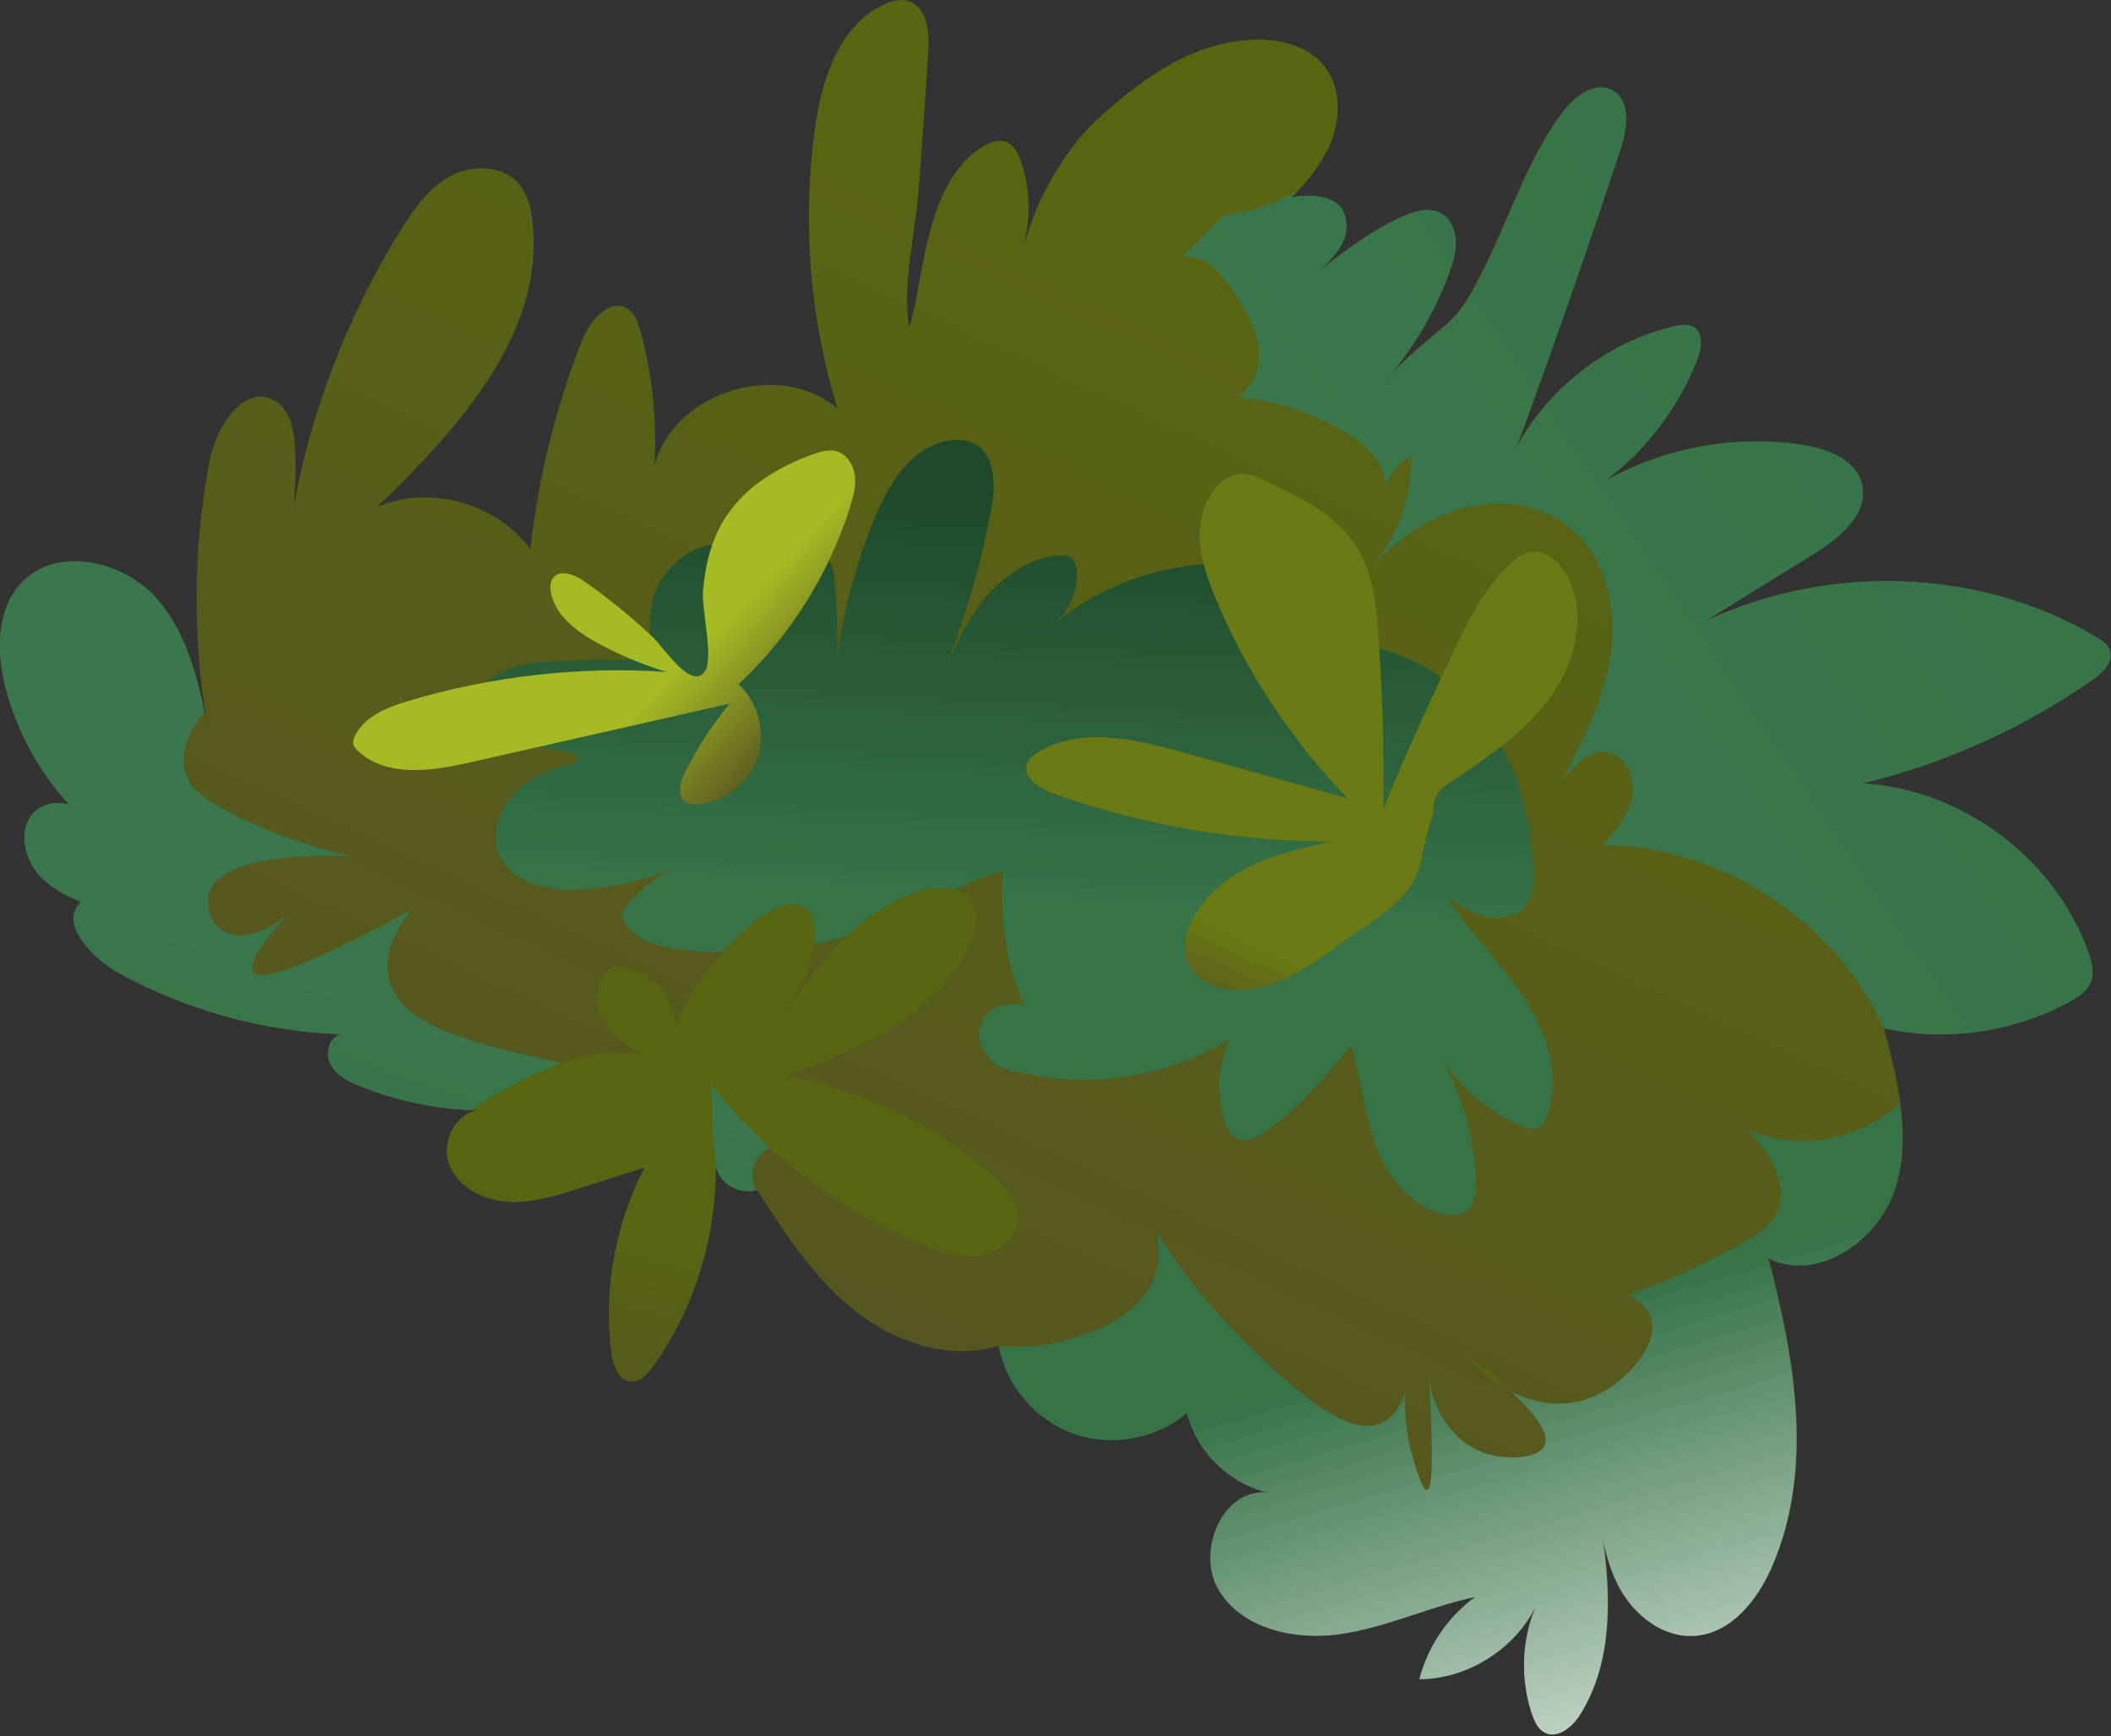 <?xml version="1.0" encoding="UTF-8"?> <svg xmlns="http://www.w3.org/2000/svg" width="918" height="755" viewBox="0 0 918 755" fill="none"><rect x="0" y="0" width="918" height="755" fill="#333333" stroke="none"/> <path d="M909 427.6C907.3 431.2 903.8 433.5 900.4 435.4C876 448.9 846.6 453.2 819.3 447.2C819.3 447.3 819.4 447.5 819.4 447.6C822.2 458.1 824.9 468.9 826.4 479.7C828.1 492.4 828.1 505 824.1 517.1C816.8 539.7 790.2 557.6 769 546.9C780.8 591.1 788.9 639.5 770.6 681.4C764.3 695.8 753 710.1 737.4 711.3C723.8 712.4 711.2 702.7 704.6 690.8C701 684.2 698.8 677 697.3 669.6C700.8 696 701.2 723.1 687.5 745.3C684.1 750.9 677.4 756.5 671.7 753.3C669 751.8 667.5 748.7 666.5 745.7C661.3 730.6 661.8 713.6 667.9 698.8C658.6 717.4 638.2 730 617.4 730.2C621.1 715.9 629.8 703 641.7 694.4C622.2 698.5 603.9 707.3 584.2 710.4C564.5 713.5 541.6 709 530.7 692.3C519.8 675.6 531.4 647.1 551.3 649C534.5 645 520.4 631.1 516.4 614.3C503.1 625.7 483.5 629.3 467 623.4C450.5 617.5 437.6 602.4 434.5 585.2C413 591.9 389.1 583.9 371.5 569.8C353.9 555.8 341.4 536.5 329.3 517.6C323.7 519.2 317.4 516.8 313.9 512.3C312.6 510.6 311.6 508.7 311.3 506.6C311.5 523.9 308.6 541.3 302.9 557.7C298.4 570.7 292 583 284.1 594.2C281.7 597.6 278.3 601.3 274.1 600.8C269.8 600.3 267.7 595.9 266.7 591.5C266.5 590.6 266.3 589.7 266.2 588.8C262.6 561.5 267.6 533 280.2 508.5C280.3 508.2 280.5 507.9 280.7 507.6C279.8 507.9 279 508.2 278.1 508.4C269.2 511.2 260.3 514.1 251.4 516.9C241.4 520.1 231.1 523.3 220.6 522.5C210.1 521.8 199.3 516.1 195.6 506.3C191.9 496.5 198.6 483.3 209 482.9C207.6 482.9 206.3 482.8 205 482.8C188.5 482.1 172.1 478.6 156.7 472.4C151.7 470.4 146.5 467.8 144 463C141.4 458.2 143.2 450.9 148.5 449.8C114.5 448.6 80.9 439.3 51.1 422.8C42.1 417.8 24.9 402.1 35.5 392.1C30.6 390.7 22.6 386.2 18.1 381.6C11.3 374.7 8.1 363.2 13.4 355.1C16.9 349.7 24.7 348 30.4 350.1C17 335.8 7.3 318 2.4 299C-1.6 283.4 -1.6 265 9.4 253.4C24.5 237.5 52.8 243.5 67.6 259.7C79.9 273.3 85.1 291.4 88.9 309.5C89.6 313.1 90.3 316.7 91 320.2C83.6 280.8 83.6 239.9 91.1 200.5C93.9 185.8 105.7 167.1 119 174C126.5 177.9 128.2 187.8 128.4 196.3C128.6 204.1 128.4 211.9 127.8 219.7C135.7 177.5 151.4 136.8 174.1 100.3C179.8 91.2 186.2 82 195.5 76.8C204.9 71.6 218 71.6 225.2 79.5C229.4 84.1 231 90.6 231.6 96.8C236.9 145.3 199 186.6 164 220.5C186.8 210.7 215.9 218.7 230.6 238.8C234.1 207.9 241.6 177.5 252.9 148.5C256.3 139.7 265 129.3 272.9 134.3C276.2 136.4 277.6 140.5 278.6 144.2C283.7 163.1 285.7 182.9 284.6 202.4C293.1 170.3 339.1 156.1 364.2 177.7C352.2 138.7 348.8 97 354.3 56.5C357.2 35.1 364.6 11.4 384.1 2.1C387.5 0.5 391.4 -0.6 395 0.5C403.2 3 404.2 13.9 403.7 22.4C402.4 42.4 401 62.4 399.5 82.5C398.1 100.9 392.2 124.4 395.4 142.3C398.6 132 399.8 120.6 402.2 109.9C406.1 92.3 412 73.2 427.3 63.8C430.5 61.8 434.5 60.4 437.9 61.9C441.1 63.3 442.8 66.8 444 70.1C448 81.7 448.3 94.4 445.3 106.2C447.7 99.2 449.9 92.1 452.9 86.1C459.4 73.2 467.1 61.1 477.8 51.4C496.2 34.6 517 19.3 542.8 17.4C554.5 16.5 567.3 19 575.1 27.8C584.4 38.4 583.2 55.1 576.2 67.3C574 71.2 569.3 78.1 564 83.4C563.1 84.3 562.3 85.1 561.4 85.9C565.6 85 570 84.9 574.1 85.6C576.7 86.1 579.3 86.9 581.3 88.5C585.8 92.1 586.3 99 584.2 104.4C582 109.7 577.7 113.9 573.6 117.8C585.3 108.7 597.2 99.5 610.9 93.7C615.5 91.8 620.8 90.2 625.4 92.2C629.9 94.1 632.5 99.1 632.9 103.9C633.3 108.8 631.8 113.6 630.2 118.2C623.8 135.7 614.2 152 601.8 165.9C609.7 156.9 618.7 149.6 627.9 142C636.3 135 640.3 126.5 645.3 116.7C656.6 94.2 664.1 69.5 679.2 49.1C684.4 42.1 693.2 35.2 700.9 39.2C709.2 43.6 707.5 55.8 704.6 64.7C690.2 108.4 675.1 151.9 659.1 195.1C673.1 168.7 698.9 148.8 728 141.9C730.8 141.3 733.8 140.8 736.3 142.2C740.8 144.9 739.8 151.6 737.9 156.4C729.8 177.3 715.6 195.8 697.7 209.3C723.6 194.6 754.5 188.9 783.9 193.5C794.6 195.2 806.8 199.8 809.5 210.3C812.8 223.2 799.9 233.9 788.6 240.9C772.8 250.7 757 260.5 741.1 270.3C794.4 245.1 860.5 246.7 911.4 277C913.8 278.4 916.3 280.1 917.3 282.8C919.1 287.8 914.3 292.5 909.9 295.6C879.7 316.7 845.5 332.1 809.7 340.7C852.8 343.3 893 373.2 907.8 413.8C909.6 418.1 911 423.2 909 427.6Z" fill="url(#paint0_linear_2_380)"></path> <path d="M311.1 506.5C311.3 523.8 308.4 541.2 302.7 557.6C290.1 573.1 277.7 583.9 266.5 591.5C266.3 590.6 266.1 589.7 266 588.8C262.4 561.5 267.4 533 280 508.5C280.1 508.2 280.3 507.9 280.5 507.6C279.6 507.9 278.8 508.2 277.9 508.4C269 511.2 260.1 514.1 251.2 516.9C241.2 520.1 230.9 523.3 220.4 522.5C209.9 521.8 199.1 516.1 195.4 506.3C191.7 496.5 198.4 483.3 208.8 482.9C207.4 482.9 206.1 482.8 204.8 482.8C188.3 482.1 171.9 478.6 156.5 472.4C151.5 470.4 146.3 467.8 143.8 463C141.2 458.2 143 450.9 148.3 449.8C114.3 448.6 80.7 439.3 50.9 422.8C41.9 417.8 24.7 402.1 35.3 392.1C30.4 390.7 22.4 386.2 17.9 381.6C11.1 374.7 7.9 363.2 13.2 355.1C16.7 349.7 24.5 348 30.2 350.1C17 335.8 7.3 318 2.4 299C-1.6 283.4 -1.6 265 9.4 253.4C24.5 237.5 52.8 243.5 67.6 259.7C79.9 273.3 85.1 291.4 88.9 309.5V309.6C86.7 312.2 77.1 324.1 80.6 336C82.6 342.9 88.3 347.4 100.2 353.5C112.2 359.7 129.9 367.3 153.4 372.5C149.6 372.3 96.8 369.4 91 388.1C89.4 393.4 91.4 400.8 96.1 404.3C102.7 409.2 115.1 406.8 125.8 396.8C113.1 410.8 107.8 419.4 110.1 422.6C113.8 427.6 136.7 418.6 179.1 395.5C173.6 402.3 166.5 413.5 168.9 425.1C173.3 446 206 453.6 233.9 460C253.4 464.5 279.9 470.2 307.3 457.9C314 454.9 319.1 451.5 322.5 449.1C321.4 453.4 319.6 462.8 323.1 473.7C327.9 488.4 339.2 496.2 344.7 499.2C340.3 497.5 335.2 498.2 331.6 501.3C327 505.3 325.8 512.2 329 517.6C323.4 519.2 317.1 516.8 313.6 512.3C312.4 510.6 311.5 508.6 311.1 506.5Z" fill="url(#paint1_linear_2_380)"></path> <path d="M307.5 237.2C316.7 236.6 326.2 244.5 325.6 253.8C329.3 247.6 334 241.6 340.6 238.7C347.2 235.8 356.1 236.9 360.1 242.9C362.3 246.1 362.8 250.1 363.1 254C364.8 272.4 364.4 290.9 361.8 309.2C363.1 280.6 369.3 252.2 380.2 225.7C386.5 210.3 396.7 193.8 413.2 191.5C416.7 191 420.5 191.3 423.6 192.9C433.1 197.8 433 211.2 431 221.7C426.3 246.9 419 271.7 409.1 295.4C414.2 283.5 419.3 271.5 427.3 261.4C435.3 251.3 446.6 243.1 459.4 241.6C461.6 241.4 463.9 241.4 465.7 242.7C467.8 244.2 468.3 247.1 468.3 249.6C468.4 258.2 464.3 266.8 457.5 272.1C488.4 245.6 534.1 237.7 572.2 252.2C574.3 253 576.6 254 577.7 256C579 258.4 578.2 261.4 577.1 263.9C571.5 276.3 558.8 285.1 545.3 285.9C551.3 283.6 582.2 272.2 613.9 287.2C637.3 298.2 649.1 317.9 652.3 323.6C657.7 332.9 660.8 341.7 662.1 347C664.6 356.8 666.2 366.9 666.9 377C667.3 382.8 667.3 389.2 663.6 393.7C659.7 398.7 652.5 400 646.3 398.7C640.1 397.3 634.7 393.8 629.5 390.2C639 405.7 652.4 418.5 662.5 433.6C672.6 448.8 679.2 468.1 672.8 485.1C672 487.3 670.8 489.6 668.7 490.5C666.3 491.6 663.5 490.7 661.1 489.6C647.2 483.5 635.2 473.2 627.1 460.3C636.2 476.7 641.3 495.3 641.8 514C641.9 518.7 641.4 524.1 637.6 526.8C635.1 528.5 631.8 528.6 628.8 528.1C614.1 525.7 603.5 512.2 598.3 498.2C593.1 484.2 592 469.1 587.7 454.8C556.2 492.7 543.4 498 537.7 495.2C532.9 492.8 531.6 483.9 530.8 478.3C528.9 465.8 533 456 535 451.9C507.4 468.6 473.1 473.8 441.8 466C439.9 465.5 434.8 464.9 430.9 461C427.5 457.5 424.1 450.8 426.8 444.7C429.5 438.5 437.5 434.9 445.5 437.3C444 433.9 442.6 430.3 441.4 426.5C435.5 408.2 435.2 391.4 436.4 378.5C431.7 380.5 423.4 382.2 414.7 387.4C378.6 408.9 335.2 418 293.6 412.6C283.5 411.3 271.2 406.8 270.3 396.7C277.1 387.4 286.5 380 297.1 375.6C282.8 382.4 267.2 386.2 251.5 386.9C238.2 387.4 222.5 384.1 217.2 372C213.1 362.7 217.2 351.3 224.4 344.1C235.8 332.8 251.2 333.1 251.1 329.7C251 323.9 204.4 325.8 201.2 312.5C199.5 305.6 210.3 296.8 216.7 293.1C224 288.8 230.8 288.1 241.9 287.5C253.1 286.9 267.8 286.5 285.2 286.9C284.8 285.9 277 264.1 290.4 248.4C296.1 241 303.6 238.3 307.5 237.2Z" fill="url(#paint2_linear_2_380)"></path> <path d="M425.3 546.1C417.4 547 409.6 544.4 402.2 541.5C365.7 526.9 333.3 502.4 309.2 471.4C309.3 476.9 309.6 482.5 309.9 488.3C310.2 494.5 310.6 500.6 311.1 506.5C311.5 537.6 301.9 568.7 283.9 594.1C281.5 597.5 278.1 601.2 273.9 600.7C268.8 600.1 266.7 593.9 266 588.7C262.4 561.4 267.4 532.9 280 508.4C280.5 507.5 281 506.6 281.5 505.7C280.3 506.6 279.1 507.5 277.9 508.4C269 511.2 260.1 514.1 251.2 516.9C241.2 520.1 230.9 523.3 220.4 522.6C209.9 521.9 199.1 516.2 195.4 506.4C191.7 496.6 198.4 483.4 208.8 483C207.5 483 206.1 482.9 204.8 482.9C227.8 467.7 254 454 280.9 458.7C272.5 457.2 259.3 443.4 259.4 434.5C259.5 431.2 260.7 428 262.1 425C262.6 424 263.1 422.9 264 422.1C265.8 420.4 268.6 420.3 271 420.7C283.8 422.5 294.1 434.9 293.7 447.8C294.1 434.6 339.6 375.4 353.1 398.5C354.1 400.3 354.4 402.4 354.4 404.5C354.6 419.6 346 433.3 337.7 446C353.7 422.4 371.5 397.3 398.5 388C407 385.1 418.3 384.9 422.8 392.7C425.9 398 424.3 404.8 421.8 410.4C414.9 425.9 402 438.2 387.5 447.2C373 456.2 357 462.2 341 468.1C373.4 473.7 404.3 488 429.5 509.1C436.5 515 443.7 523 442.2 532C441 539.7 433.1 545.2 425.3 546.1Z" fill="url(#paint3_linear_2_380)"></path> <path d="M909 427.6C907.4 431.2 903.8 433.5 900.4 435.4C876 448.9 846.6 453.2 819.3 447.2C819.3 447.3 819.4 447.5 819.4 447.6C819.3 447.5 819.3 447.4 819.3 447.3C798.2 400.4 748.4 367.9 697 367.5C702.6 361.2 708.4 354.5 709.9 346.2C711.4 337.9 706.5 327.9 698.1 327.1C690.5 326.4 684.5 332.9 679.7 338.9C688.8 321.1 698.1 302.9 700.6 283.1C703.2 263.3 697.7 241.2 681.9 228.9C669.5 219.3 652.4 217.1 637.2 220.8C622 224.6 608.6 233.8 597.6 245C608.3 232.2 614 215.5 613.6 198.9C608.2 201.2 604 206.2 602.5 211.9C602.9 201.2 593.5 192.9 584.3 187.6C570.1 179.4 554.2 174.3 538 172.6C545.6 168.5 548.6 158.7 547.2 150.1C545.8 141.6 541 134 536.3 126.8C531.1 118.7 523.1 109.5 513.9 112.3C520 106.1 526.1 99.8 532.3 93.6C543.4 92 554.3 88.5 564.2 83.4C563.3 84.3 562.5 85.1 561.6 85.9C565.8 85 570.2 84.9 574.3 85.6C576.9 86.1 579.5 86.9 581.5 88.5C586 92.1 586.5 99 584.4 104.4C582.2 109.7 577.9 113.9 573.8 117.8C585.5 108.7 597.4 99.5 611.1 93.7C615.7 91.8 621 90.2 625.6 92.2C630.1 94.1 632.7 99.1 633.1 104C633.5 108.9 632 113.7 630.4 118.3C624.1 135.8 614.4 152.1 602 166C609.9 157 618.9 149.7 628.1 142.1C636.5 135.2 640.5 126.6 645.5 116.8C656.8 94.3 664.3 69.6 679.4 49.1C684.6 42.1 693.4 35.2 701.1 39.2C709.4 43.6 707.7 55.8 704.8 64.7C690.4 108.4 675.3 151.9 659.3 195.1C673.3 168.7 699.1 148.8 728.2 141.9C730.9 141.3 734 140.8 736.5 142.2C741 144.9 740 151.6 738.1 156.4C730 177.3 715.8 195.8 697.9 209.3C723.8 194.7 754.7 188.9 784.1 193.5C794.8 195.2 807 199.8 809.7 210.3C813 223.2 800.1 233.9 788.8 240.9C773 250.7 757.2 260.5 741.3 270.3C794.6 245.1 860.7 246.7 911.6 277C914 278.4 916.5 280.1 917.5 282.8C919.3 287.8 914.5 292.5 910.1 295.6C879.9 316.7 845.7 332.1 809.9 340.7C853 343 893.2 373 908 413.5C909.6 418.1 911 423.2 909 427.6Z" fill="url(#paint4_linear_2_380)"></path> <path d="M623.2 354.4C623.3 351.9 623.2 349.2 624.2 346.9C625.5 343.8 628.4 341.7 631.2 339.9C646.6 329.4 662.5 319 673.6 304.1C684.7 289.2 690.2 268.5 682.2 251.7C678.9 244.7 671.6 238.2 664.2 240.3C661.5 241.1 659.2 242.9 657.1 244.9C644.8 256.4 637.3 272 630.2 287.3C620.2 308.6 610.4 330 601.6 351.8C601.9 326.6 601.2 301.4 599.4 276.3C598.5 263.2 597.1 249.6 590.3 238.4C581.4 223.8 565 215.9 549.5 208.8C546.3 207.3 543 205.8 539.5 206C536 206.2 532.7 208.1 530.2 210.5C523.9 216.5 521.4 225.8 521.7 234.5C522.1 243.2 525.1 251.6 528.4 259.7C541.9 292.2 561.6 322 586.1 347.2C562.1 340.5 538.1 333.8 514.1 327.1C493.2 321.3 469.4 315.8 451 327.4C449.4 328.4 447.8 329.6 446.9 331.4C444 337.3 451.6 342.8 457.8 345C496.7 358.9 538.1 366 579.4 366C567.3 368.5 555.1 371.2 543.9 376.6C532.8 382 522.7 390.5 517.7 401.8C515.5 406.9 514.3 412.8 516.3 418.1C518.8 424.7 525.8 428.8 532.8 430C550.7 433.2 567.7 421.7 582.3 410.8C591.5 403.9 602.9 397.8 610.4 389.2C620.1 378.5 617.9 366.1 623.2 354.4Z" fill="url(#paint5_linear_2_380)"></path> <path d="M316.3 223.8C325.1 210.9 339.3 202.6 354 197.4C357.1 196.3 360.4 195.4 363.6 196.2C368.1 197.3 371 201.9 371.7 206.5C372.4 211.1 371.1 215.7 369.8 220.1C360.6 249.5 343.7 276.5 321.2 297.6C329.7 305.4 333.1 318.2 329.5 329.2C325.9 340.1 315.5 348.5 304.1 349.7C302 349.9 299.7 349.9 298 348.6C294.3 345.9 295.8 340.2 297.8 336.1C303.1 325.4 309.7 315.2 317.3 306C279.8 314.5 242.2 323 204.7 331.5C188.1 335.3 168.4 338.3 155.8 326.7C154.8 325.8 153.8 324.7 153.6 323.3C153.4 322.1 153.9 320.9 154.4 319.9C158.7 311.4 168.5 307.5 177.7 304.8C214 294 252.2 289.7 289.9 292.2C279.5 289.1 269.4 284.8 259.8 279.6C250.8 274.7 241.6 267.8 239.6 257.8C239.2 255.7 239.1 253.3 240.4 251.5C243.3 247.4 249.8 249.8 253.9 252.7C264.5 260.1 274.6 268.3 283.9 277.1C288.8 281.8 300.9 300.7 306.6 291.8C310.4 285.9 305 264.6 305.7 257C306.7 245.2 309.6 233.6 316.3 223.8Z" fill="url(#paint6_linear_2_380)"></path> <path d="M637.8 589.2C645.9 595.3 652.2 600.5 657.1 604.9C650.1 601.3 643.4 596 637.8 589.2Z" fill="url(#paint7_linear_2_380)"></path> <path d="M770.5 681.5C764.2 695.9 752.9 710.2 737.2 711.4C723.6 712.5 711 702.8 704.4 690.9C700.8 684.3 698.6 677.1 697.1 669.7C700.6 696.1 701 723.2 687.3 745.4C683.9 751 677.2 756.6 671.5 753.4C668.8 751.9 667.4 748.8 666.3 745.8C661.1 730.7 661.6 713.6 667.7 698.9C658.3 717.5 638 730.2 617.2 730.3C620.9 716 629.6 703.1 641.5 694.5C622 698.6 603.7 707.4 584 710.5C564.3 713.6 541.4 709.1 530.5 692.4C519.6 675.7 531.2 647.2 551.1 649.1C534.3 645.1 520.2 631.2 516.1 614.4C502.8 625.8 483.3 629.4 466.8 623.5C450.3 617.6 437.4 602.5 434.3 585.3C446.3 586.5 455.8 584.9 462.1 583.2C469.5 581.3 496.7 574.2 502.7 553.3C504.8 546.1 503.7 539.4 502.6 535.3C519.4 561.8 536.7 579.8 549.1 591.1C565.2 605.8 586.5 625.3 600.8 618.8C606.5 616.2 609.5 610.2 611 605.5C610.7 612 611 621.9 614.2 633.3C615.2 636.8 618.5 648.3 620.6 648C622.4 647.7 623.8 638.9 621.4 599.2C623.7 615.7 633.8 628.5 647.1 632.4C655.9 634.9 669.2 634.4 671.7 628.4C673.3 624.7 671.2 618.1 656.9 605.1C667.1 610.3 678.1 611.9 688.2 609C705.7 604 722.2 585 717.9 572.7C717 570.1 714.6 566.3 707.7 563.2C715.4 560.6 726.9 556.2 740.2 549.7C760.7 539.5 771 534.3 773.7 524.8C777.7 510.8 764.5 496 760.4 491.8C766.6 494.2 778.9 497.8 794 495.4C808.1 493.1 818.8 486.4 826.2 480C827.9 492.7 827.9 505.3 823.9 517.4C816.6 540 790 557.9 768.8 547.2C780.7 591.2 788.8 639.6 770.5 681.5Z" fill="url(#paint8_linear_2_380)"></path> <path d="M347.3 500.4C346.8 500.2 345.9 499.7 344.8 499.1C345.6 499.5 346.5 499.9 347.3 500.4Z" fill="#DBCE82"></path> <defs> <linearGradient id="paint0_linear_2_380" x1="318.349" y1="643.728" x2="577.094" y2="83.11" gradientUnits="userSpaceOnUse"> <stop stop-color="#565421"></stop> <stop offset="1" stop-color="#596611"></stop> </linearGradient> <linearGradient id="paint1_linear_2_380" x1="127.646" y1="513.469" x2="158.03" y2="426.628" gradientUnits="userSpaceOnUse"> <stop stop-color="#367347"></stop> <stop offset="1" stop-color="#3A774C"></stop> </linearGradient> <linearGradient id="paint2_linear_2_380" x1="447.844" y1="214.565" x2="438.102" y2="390.663" gradientUnits="userSpaceOnUse"> <stop stop-color="#1E492A"></stop> <stop offset="1" stop-color="#367347"></stop> </linearGradient> <linearGradient id="paint3_linear_2_380" x1="285.512" y1="640.035" x2="313.769" y2="532.557" gradientUnits="userSpaceOnUse"> <stop stop-color="#565421"></stop> <stop offset="1" stop-color="#596611"></stop> </linearGradient> <linearGradient id="paint4_linear_2_380" x1="877.856" y1="155.353" x2="637.788" y2="317.744" gradientUnits="userSpaceOnUse"> <stop stop-color="#367347"></stop> <stop offset="1" stop-color="#3A774C"></stop> </linearGradient> <linearGradient id="paint5_linear_2_380" x1="507.793" y1="434.788" x2="523.656" y2="399.998" gradientUnits="userSpaceOnUse"> <stop stop-color="#565421"></stop> <stop offset="1" stop-color="#6B7A14"></stop> </linearGradient> <linearGradient id="paint6_linear_2_380" x1="338.145" y1="336.081" x2="293.076" y2="292.703" gradientUnits="userSpaceOnUse"> <stop stop-color="#565421"></stop> <stop offset="1" stop-color="#A5BA23"></stop> </linearGradient> <linearGradient id="paint7_linear_2_380" x1="645.796" y1="603.487" x2="646.996" y2="598.922" gradientUnits="userSpaceOnUse"> <stop stop-color="#565421"></stop> <stop offset="1" stop-color="#596611"></stop> </linearGradient> <linearGradient id="paint8_linear_2_380" x1="718.484" y1="833.298" x2="644.13" y2="579.942" gradientUnits="userSpaceOnUse"> <stop stop-color="white"></stop> <stop offset="1" stop-color="#367347"></stop> </linearGradient> </defs> </svg> 